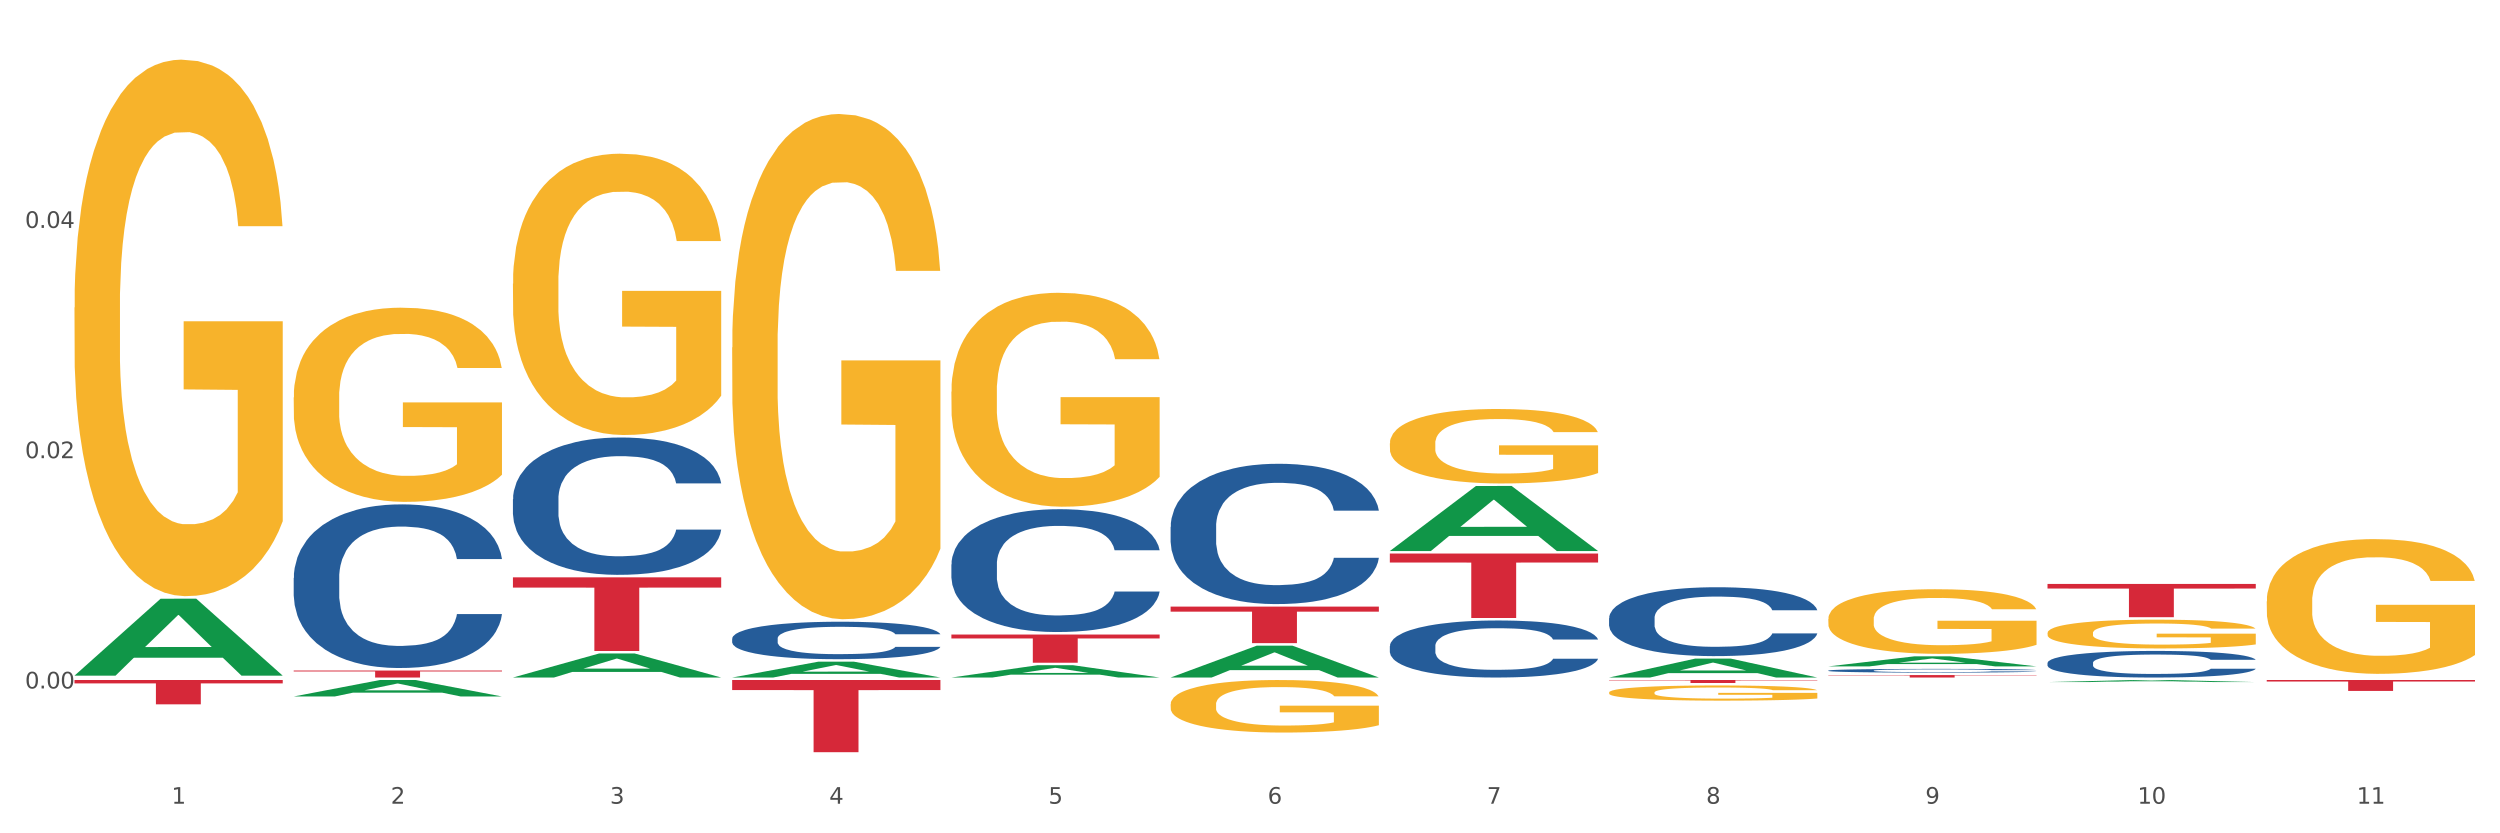 <?xml version="1.0" encoding="utf-8" standalone="no"?>
<!DOCTYPE svg PUBLIC "-//W3C//DTD SVG 1.1//EN"
  "http://www.w3.org/Graphics/SVG/1.1/DTD/svg11.dtd">
<svg xmlns:xlink="http://www.w3.org/1999/xlink" width="1080pt" height="360pt" viewBox="0 0 1080 360" xmlns="http://www.w3.org/2000/svg" version="1.1">
 <rect x="0" y="0" width="1080" height="360" fill="#333333" stroke="none"/>
 <defs>
  <style type="text/css">*{stroke-linejoin: round; stroke-linecap: butt}</style>
 </defs>
 <g id="figure_1">
  <g id="patch_1">
   <path d="M 0 360 
L 1080 360 
L 1080 0 
L 0 0 
z
" style="fill: #ffffff; stroke: #ffffff; stroke-linejoin: miter"/>
  </g>
  <g id="axes_1">
   <g id="matplotlib.axis_1">
    <g id="xtick_1">
     <g id="text_1">
      <!-- 1 -->
      <g style="fill: #4d4d4d" transform="translate(74.106 347.204) scale(0.096 -0.096)">
       <defs>
        <path id="DejaVuSans-31" d="M 794 531 
L 1825 531 
L 1825 4091 
L 703 3866 
L 703 4441 
L 1819 4666 
L 2450 4666 
L 2450 531 
L 3481 531 
L 3481 0 
L 794 0 
L 794 531 
z
" transform="scale(0.016)"/>
       </defs>
       <use xlink:href="#DejaVuSans-31"/>
      </g>
     </g>
    </g>
    <g id="xtick_2">
     <g id="text_2">
      <!-- 2 -->
      <g style="fill: #4d4d4d" transform="translate(168.812 347.204) scale(0.096 -0.096)">
       <defs>
        <path id="DejaVuSans-32" d="M 1228 531 
L 3431 531 
L 3431 0 
L 469 0 
L 469 531 
Q 828 903 1448 1529 
Q 2069 2156 2228 2338 
Q 2531 2678 2651 2914 
Q 2772 3150 2772 3378 
Q 2772 3750 2511 3984 
Q 2250 4219 1831 4219 
Q 1534 4219 1204 4116 
Q 875 4013 500 3803 
L 500 4441 
Q 881 4594 1212 4672 
Q 1544 4750 1819 4750 
Q 2544 4750 2975 4387 
Q 3406 4025 3406 3419 
Q 3406 3131 3298 2873 
Q 3191 2616 2906 2266 
Q 2828 2175 2409 1742 
Q 1991 1309 1228 531 
z
" transform="scale(0.016)"/>
       </defs>
       <use xlink:href="#DejaVuSans-32"/>
      </g>
     </g>
    </g>
    <g id="xtick_3">
     <g id="text_3">
      <!-- 3 -->
      <g style="fill: #4d4d4d" transform="translate(263.517 347.204) scale(0.096 -0.096)">
       <defs>
        <path id="DejaVuSans-33" d="M 2597 2516 
Q 3050 2419 3304 2112 
Q 3559 1806 3559 1356 
Q 3559 666 3084 287 
Q 2609 -91 1734 -91 
Q 1441 -91 1130 -33 
Q 819 25 488 141 
L 488 750 
Q 750 597 1062 519 
Q 1375 441 1716 441 
Q 2309 441 2620 675 
Q 2931 909 2931 1356 
Q 2931 1769 2642 2001 
Q 2353 2234 1838 2234 
L 1294 2234 
L 1294 2753 
L 1863 2753 
Q 2328 2753 2575 2939 
Q 2822 3125 2822 3475 
Q 2822 3834 2567 4026 
Q 2313 4219 1838 4219 
Q 1578 4219 1281 4162 
Q 984 4106 628 3988 
L 628 4550 
Q 988 4650 1302 4700 
Q 1616 4750 1894 4750 
Q 2613 4750 3031 4423 
Q 3450 4097 3450 3541 
Q 3450 3153 3228 2886 
Q 3006 2619 2597 2516 
z
" transform="scale(0.016)"/>
       </defs>
       <use xlink:href="#DejaVuSans-33"/>
      </g>
     </g>
    </g>
    <g id="xtick_4">
     <g id="text_4">
      <!-- 4 -->
      <g style="fill: #4d4d4d" transform="translate(358.223 347.204) scale(0.096 -0.096)">
       <defs>
        <path id="DejaVuSans-34" d="M 2419 4116 
L 825 1625 
L 2419 1625 
L 2419 4116 
z
M 2253 4666 
L 3047 4666 
L 3047 1625 
L 3713 1625 
L 3713 1100 
L 3047 1100 
L 3047 0 
L 2419 0 
L 2419 1100 
L 313 1100 
L 313 1709 
L 2253 4666 
z
" transform="scale(0.016)"/>
       </defs>
       <use xlink:href="#DejaVuSans-34"/>
      </g>
     </g>
    </g>
    <g id="xtick_5">
     <g id="text_5">
      <!-- 5 -->
      <g style="fill: #4d4d4d" transform="translate(452.928 347.204) scale(0.096 -0.096)">
       <defs>
        <path id="DejaVuSans-35" d="M 691 4666 
L 3169 4666 
L 3169 4134 
L 1269 4134 
L 1269 2991 
Q 1406 3038 1543 3061 
Q 1681 3084 1819 3084 
Q 2600 3084 3056 2656 
Q 3513 2228 3513 1497 
Q 3513 744 3044 326 
Q 2575 -91 1722 -91 
Q 1428 -91 1123 -41 
Q 819 9 494 109 
L 494 744 
Q 775 591 1075 516 
Q 1375 441 1709 441 
Q 2250 441 2565 725 
Q 2881 1009 2881 1497 
Q 2881 1984 2565 2268 
Q 2250 2553 1709 2553 
Q 1456 2553 1204 2497 
Q 953 2441 691 2322 
L 691 4666 
z
" transform="scale(0.016)"/>
       </defs>
       <use xlink:href="#DejaVuSans-35"/>
      </g>
     </g>
    </g>
    <g id="xtick_6">
     <g id="text_6">
      <!-- 6 -->
      <g style="fill: #4d4d4d" transform="translate(547.634 347.204) scale(0.096 -0.096)">
       <defs>
        <path id="DejaVuSans-36" d="M 2113 2584 
Q 1688 2584 1439 2293 
Q 1191 2003 1191 1497 
Q 1191 994 1439 701 
Q 1688 409 2113 409 
Q 2538 409 2786 701 
Q 3034 994 3034 1497 
Q 3034 2003 2786 2293 
Q 2538 2584 2113 2584 
z
M 3366 4563 
L 3366 3988 
Q 3128 4100 2886 4159 
Q 2644 4219 2406 4219 
Q 1781 4219 1451 3797 
Q 1122 3375 1075 2522 
Q 1259 2794 1537 2939 
Q 1816 3084 2150 3084 
Q 2853 3084 3261 2657 
Q 3669 2231 3669 1497 
Q 3669 778 3244 343 
Q 2819 -91 2113 -91 
Q 1303 -91 875 529 
Q 447 1150 447 2328 
Q 447 3434 972 4092 
Q 1497 4750 2381 4750 
Q 2619 4750 2861 4703 
Q 3103 4656 3366 4563 
z
" transform="scale(0.016)"/>
       </defs>
       <use xlink:href="#DejaVuSans-36"/>
      </g>
     </g>
    </g>
    <g id="xtick_7">
     <g id="text_7">
      <!-- 7 -->
      <g style="fill: #4d4d4d" transform="translate(642.339 347.204) scale(0.096 -0.096)">
       <defs>
        <path id="DejaVuSans-37" d="M 525 4666 
L 3525 4666 
L 3525 4397 
L 1831 0 
L 1172 0 
L 2766 4134 
L 525 4134 
L 525 4666 
z
" transform="scale(0.016)"/>
       </defs>
       <use xlink:href="#DejaVuSans-37"/>
      </g>
     </g>
    </g>
    <g id="xtick_8">
     <g id="text_8">
      <!-- 8 -->
      <g style="fill: #4d4d4d" transform="translate(737.044 347.204) scale(0.096 -0.096)">
       <defs>
        <path id="DejaVuSans-38" d="M 2034 2216 
Q 1584 2216 1326 1975 
Q 1069 1734 1069 1313 
Q 1069 891 1326 650 
Q 1584 409 2034 409 
Q 2484 409 2743 651 
Q 3003 894 3003 1313 
Q 3003 1734 2745 1975 
Q 2488 2216 2034 2216 
z
M 1403 2484 
Q 997 2584 770 2862 
Q 544 3141 544 3541 
Q 544 4100 942 4425 
Q 1341 4750 2034 4750 
Q 2731 4750 3128 4425 
Q 3525 4100 3525 3541 
Q 3525 3141 3298 2862 
Q 3072 2584 2669 2484 
Q 3125 2378 3379 2068 
Q 3634 1759 3634 1313 
Q 3634 634 3220 271 
Q 2806 -91 2034 -91 
Q 1263 -91 848 271 
Q 434 634 434 1313 
Q 434 1759 690 2068 
Q 947 2378 1403 2484 
z
M 1172 3481 
Q 1172 3119 1398 2916 
Q 1625 2713 2034 2713 
Q 2441 2713 2670 2916 
Q 2900 3119 2900 3481 
Q 2900 3844 2670 4047 
Q 2441 4250 2034 4250 
Q 1625 4250 1398 4047 
Q 1172 3844 1172 3481 
z
" transform="scale(0.016)"/>
       </defs>
       <use xlink:href="#DejaVuSans-38"/>
      </g>
     </g>
    </g>
    <g id="xtick_9">
     <g id="text_9">
      <!-- 9 -->
      <g style="fill: #4d4d4d" transform="translate(831.75 347.204) scale(0.096 -0.096)">
       <defs>
        <path id="DejaVuSans-39" d="M 703 97 
L 703 672 
Q 941 559 1184 500 
Q 1428 441 1663 441 
Q 2288 441 2617 861 
Q 2947 1281 2994 2138 
Q 2813 1869 2534 1725 
Q 2256 1581 1919 1581 
Q 1219 1581 811 2004 
Q 403 2428 403 3163 
Q 403 3881 828 4315 
Q 1253 4750 1959 4750 
Q 2769 4750 3195 4129 
Q 3622 3509 3622 2328 
Q 3622 1225 3098 567 
Q 2575 -91 1691 -91 
Q 1453 -91 1209 -44 
Q 966 3 703 97 
z
M 1959 2075 
Q 2384 2075 2632 2365 
Q 2881 2656 2881 3163 
Q 2881 3666 2632 3958 
Q 2384 4250 1959 4250 
Q 1534 4250 1286 3958 
Q 1038 3666 1038 3163 
Q 1038 2656 1286 2365 
Q 1534 2075 1959 2075 
z
" transform="scale(0.016)"/>
       </defs>
       <use xlink:href="#DejaVuSans-39"/>
      </g>
     </g>
    </g>
    <g id="xtick_10">
     <g id="text_10">
      <!-- 10 -->
      <g style="fill: #4d4d4d" transform="translate(923.401 347.204) scale(0.096 -0.096)">
       <defs>
        <path id="DejaVuSans-30" d="M 2034 4250 
Q 1547 4250 1301 3770 
Q 1056 3291 1056 2328 
Q 1056 1369 1301 889 
Q 1547 409 2034 409 
Q 2525 409 2770 889 
Q 3016 1369 3016 2328 
Q 3016 3291 2770 3770 
Q 2525 4250 2034 4250 
z
M 2034 4750 
Q 2819 4750 3233 4129 
Q 3647 3509 3647 2328 
Q 3647 1150 3233 529 
Q 2819 -91 2034 -91 
Q 1250 -91 836 529 
Q 422 1150 422 2328 
Q 422 3509 836 4129 
Q 1250 4750 2034 4750 
z
" transform="scale(0.016)"/>
       </defs>
       <use xlink:href="#DejaVuSans-31"/>
       <use xlink:href="#DejaVuSans-30" transform="translate(63.623 0)"/>
      </g>
     </g>
    </g>
    <g id="xtick_11">
     <g id="text_11">
      <!-- 11 -->
      <g style="fill: #4d4d4d" transform="translate(1018.107 347.204) scale(0.096 -0.096)">
       <use xlink:href="#DejaVuSans-31"/>
       <use xlink:href="#DejaVuSans-31" transform="translate(63.623 0)"/>
      </g>
     </g>
    </g>
    <g id="xtick_12"/>
    <g id="xtick_13"/>
    <g id="xtick_14"/>
    <g id="xtick_15"/>
    <g id="xtick_16"/>
    <g id="xtick_17"/>
    <g id="xtick_18"/>
    <g id="xtick_19"/>
    <g id="xtick_20"/>
    <g id="xtick_21"/>
   </g>
   <g id="matplotlib.axis_2">
    <g id="ytick_1">
     <g id="text_12">
      <!-- 0.00 -->
      <g style="fill: #4d4d4d" transform="translate(10.8 297.415) scale(0.096 -0.096)">
       <defs>
        <path id="DejaVuSans-2e" d="M 684 794 
L 1344 794 
L 1344 0 
L 684 0 
L 684 794 
z
" transform="scale(0.016)"/>
       </defs>
       <use xlink:href="#DejaVuSans-30"/>
       <use xlink:href="#DejaVuSans-2e" transform="translate(63.623 0)"/>
       <use xlink:href="#DejaVuSans-30" transform="translate(95.41 0)"/>
       <use xlink:href="#DejaVuSans-30" transform="translate(159.033 0)"/>
      </g>
     </g>
    </g>
    <g id="ytick_2">
     <g id="text_13">
      <!-- 0.02 -->
      <g style="fill: #4d4d4d" transform="translate(10.8 197.936) scale(0.096 -0.096)">
       <use xlink:href="#DejaVuSans-30"/>
       <use xlink:href="#DejaVuSans-2e" transform="translate(63.623 0)"/>
       <use xlink:href="#DejaVuSans-30" transform="translate(95.41 0)"/>
       <use xlink:href="#DejaVuSans-32" transform="translate(159.033 0)"/>
      </g>
     </g>
    </g>
    <g id="ytick_3">
     <g id="text_14">
      <!-- 0.04 -->
      <g style="fill: #4d4d4d" transform="translate(10.8 98.457) scale(0.096 -0.096)">
       <use xlink:href="#DejaVuSans-30"/>
       <use xlink:href="#DejaVuSans-2e" transform="translate(63.623 0)"/>
       <use xlink:href="#DejaVuSans-30" transform="translate(95.41 0)"/>
       <use xlink:href="#DejaVuSans-34" transform="translate(159.033 0)"/>
      </g>
     </g>
    </g>
    <g id="ytick_4"/>
    <g id="ytick_5"/>
    <g id="ytick_6"/>
   </g>
   <g id="PolyCollection_1">
    <path d="M 32.175 291.838 
L 32.268 291.806 
L 69.369 258.65 
L 84.766 258.619 
L 122.145 291.9 
L 104.337 291.9 
L 96.267 284.15 
L 57.96 284.15 
L 57.682 284.275 
L 49.891 291.9 
L 32.175 291.9 
L 32.175 291.838 
L 62.783 279.525 
L 91.444 279.494 
L 77.253 265.713 
L 77.067 265.65 
L 76.882 265.744 
L 62.691 279.494 
L 62.783 279.525 
L 32.175 291.838 
z
" clip-path="url(#pdd0022013c)" style="fill: #109648"/>
    <path d="M 789.819 291.639 
L 879.789 291.639 
L 879.789 291.786 
L 844.398 291.787 
L 844.398 292.696 
L 824.997 292.696 
L 824.997 291.787 
L 789.819 291.786 
L 789.819 291.64 
L 789.819 291.639 
z
" clip-path="url(#pdd0022013c)" style="fill: #d62839"/>
    <path d="M 695.113 293.768 
L 785.084 293.768 
L 785.084 293.946 
L 749.692 293.947 
L 749.692 295.049 
L 730.291 295.049 
L 730.291 293.947 
L 695.113 293.946 
L 695.113 293.769 
L 695.113 293.768 
z
" clip-path="url(#pdd0022013c)" style="fill: #d62839"/>
    <path d="M 600.408 239.135 
L 690.378 239.135 
L 690.378 243.004 
L 654.987 243.03 
L 654.987 266.975 
L 635.586 266.975 
L 635.586 243.03 
L 600.408 243.004 
L 600.408 239.161 
L 600.408 239.135 
z
" clip-path="url(#pdd0022013c)" style="fill: #d62839"/>
    <path d="M 505.702 262.039 
L 595.673 262.039 
L 595.673 264.235 
L 560.281 264.25 
L 560.281 277.845 
L 540.88 277.845 
L 540.88 264.25 
L 505.702 264.235 
L 505.702 262.054 
L 505.702 262.039 
z
" clip-path="url(#pdd0022013c)" style="fill: #d62839"/>
    <path d="M 410.997 274.112 
L 500.967 274.112 
L 500.967 275.806 
L 465.576 275.818 
L 465.576 286.301 
L 446.175 286.301 
L 446.175 275.818 
L 410.997 275.806 
L 410.997 274.124 
L 410.997 274.112 
z
" clip-path="url(#pdd0022013c)" style="fill: #d62839"/>
    <path d="M 316.291 293.768 
L 406.262 293.768 
L 406.262 298.101 
L 370.871 298.13 
L 370.871 324.95 
L 351.469 324.95 
L 351.469 298.13 
L 316.291 298.101 
L 316.291 293.797 
L 316.291 293.768 
z
" clip-path="url(#pdd0022013c)" style="fill: #d62839"/>
    <path d="M 221.586 249.409 
L 311.556 249.409 
L 311.556 253.83 
L 276.165 253.86 
L 276.165 281.227 
L 256.764 281.227 
L 256.764 253.86 
L 221.586 253.83 
L 221.586 249.438 
L 221.586 249.409 
z
" clip-path="url(#pdd0022013c)" style="fill: #d62839"/>
    <path d="M 126.88 289.66 
L 216.851 289.66 
L 216.851 290.082 
L 181.46 290.085 
L 181.46 292.696 
L 162.058 292.696 
L 162.058 290.085 
L 126.88 290.082 
L 126.88 289.663 
L 126.88 289.66 
z
" clip-path="url(#pdd0022013c)" style="fill: #d62839"/>
    <path d="M 32.175 293.768 
L 122.145 293.768 
L 122.145 295.225 
L 86.754 295.235 
L 86.754 304.258 
L 67.353 304.258 
L 67.353 295.235 
L 32.175 295.225 
L 32.175 293.778 
L 32.175 293.768 
z
" clip-path="url(#pdd0022013c)" style="fill: #d62839"/>
    <path d="M 221.586 215.661 
L 221.692 215.607 
L 221.692 214.089 
L 222.011 212.03 
L 223.181 208.237 
L 224.67 205.365 
L 227.222 202.005 
L 228.605 200.596 
L 230.413 199.025 
L 234.135 196.478 
L 238.389 194.311 
L 241.367 193.118 
L 243.6 192.36 
L 248.598 191.005 
L 251.47 190.409 
L 254.447 189.921 
L 257 189.596 
L 261.254 189.217 
L 264.657 189.054 
L 268.592 189 
L 271.888 189.054 
L 276.249 189.271 
L 282.63 189.921 
L 285.076 190.301 
L 288.372 190.951 
L 291.775 191.818 
L 294.541 192.685 
L 297.731 193.931 
L 301.028 195.557 
L 304.218 197.616 
L 306.451 199.513 
L 308.259 201.518 
L 309.855 203.956 
L 311.024 206.611 
L 311.556 208.833 
L 292.095 208.833 
L 291.563 206.828 
L 290.499 204.661 
L 289.436 203.198 
L 288.266 202.005 
L 286.458 200.651 
L 284.863 199.784 
L 282.204 198.754 
L 279.758 198.104 
L 277.738 197.724 
L 275.292 197.399 
L 270.081 197.074 
L 266.358 197.074 
L 264.019 197.183 
L 261.147 197.454 
L 258.701 197.833 
L 255.83 198.483 
L 253.597 199.188 
L 251.363 200.109 
L 250.087 200.759 
L 248.173 201.951 
L 246.897 202.927 
L 245.195 204.606 
L 244.238 205.799 
L 242.536 208.887 
L 241.792 211.163 
L 241.473 212.735 
L 241.26 214.469 
L 241.26 222.922 
L 241.898 226.715 
L 242.43 228.341 
L 243.281 230.183 
L 244.876 232.568 
L 247.216 234.898 
L 249.662 236.578 
L 251.682 237.607 
L 253.597 238.366 
L 255.511 238.962 
L 257.851 239.504 
L 259.765 239.829 
L 262.636 240.154 
L 266.039 240.317 
L 268.698 240.317 
L 274.122 240.046 
L 276.568 239.775 
L 278.907 239.395 
L 281.46 238.799 
L 283.48 238.149 
L 284.65 237.661 
L 286.564 236.632 
L 288.053 235.548 
L 289.329 234.302 
L 290.18 233.218 
L 291.137 231.592 
L 291.882 229.75 
L 292.095 228.774 
L 311.556 228.774 
L 311.131 230.725 
L 310.386 232.622 
L 308.897 235.169 
L 307.728 236.632 
L 305.92 238.42 
L 304.005 239.937 
L 301.347 241.617 
L 298.901 242.863 
L 296.348 243.947 
L 293.583 244.923 
L 288.585 246.277 
L 286.777 246.657 
L 282.949 247.307 
L 279.971 247.686 
L 275.611 248.066 
L 271.144 248.282 
L 266.465 248.336 
L 262.317 248.228 
L 257.744 247.903 
L 254.873 247.578 
L 251.682 247.09 
L 247.96 246.332 
L 244.451 245.41 
L 241.154 244.327 
L 238.07 243.08 
L 235.198 241.671 
L 231.476 239.341 
L 228.711 237.065 
L 226.691 234.952 
L 225.308 233.164 
L 223.926 230.888 
L 223.181 229.316 
L 222.011 225.523 
L 221.586 222.001 
L 221.586 215.661 
z
" clip-path="url(#pdd0022013c)" style="fill: #255c99"/>
    <path d="M 979.23 259.792 
L 979.336 259.739 
L 979.336 257.825 
L 979.548 256.177 
L 980.611 252.19 
L 982.204 248.893 
L 983.372 247.139 
L 984.541 245.704 
L 985.922 244.268 
L 987.621 242.78 
L 990.702 240.6 
L 992.614 239.483 
L 994.951 238.314 
L 999.2 236.613 
L 1002.28 235.656 
L 1005.467 234.858 
L 1010.672 233.901 
L 1014.071 233.476 
L 1017.682 233.157 
L 1022.037 232.944 
L 1025.33 232.891 
L 1032.553 233.051 
L 1038.714 233.529 
L 1041.688 233.901 
L 1045.512 234.539 
L 1047.531 234.964 
L 1050.824 235.815 
L 1054.223 236.932 
L 1056.56 237.888 
L 1060.065 239.696 
L 1062.72 241.504 
L 1065.164 243.736 
L 1066.438 245.278 
L 1067.394 246.714 
L 1068.244 248.362 
L 1069.094 250.967 
L 1049.974 250.967 
L 1049.23 249.106 
L 1048.062 247.352 
L 1046.362 245.65 
L 1044.875 244.587 
L 1042.326 243.258 
L 1039.989 242.407 
L 1037.546 241.769 
L 1034.572 241.238 
L 1032.235 240.972 
L 1028.942 240.759 
L 1022.462 240.812 
L 1018.107 241.238 
L 1015.133 241.769 
L 1013.221 242.248 
L 1011.521 242.78 
L 1009.609 243.524 
L 1007.379 244.64 
L 1005.785 245.65 
L 1004.192 246.926 
L 1002.917 248.202 
L 1001.749 249.691 
L 1000.793 251.286 
L 1000.049 252.934 
L 999.412 254.954 
L 998.881 258.303 
L 998.881 265.587 
L 999.093 267.235 
L 999.624 269.415 
L 1000.262 271.063 
L 1001.324 273.03 
L 1002.28 274.359 
L 1004.086 276.273 
L 1006.104 277.868 
L 1007.697 278.878 
L 1009.291 279.728 
L 1012.052 280.898 
L 1015.133 281.855 
L 1017.788 282.44 
L 1021.4 282.971 
L 1023.843 283.184 
L 1025.968 283.29 
L 1031.172 283.29 
L 1034.89 283.131 
L 1039.033 282.759 
L 1042.22 282.28 
L 1044.875 281.695 
L 1047.849 280.738 
L 1049.761 279.835 
L 1049.761 268.723 
L 1026.392 268.67 
L 1026.392 261.281 
L 1069.2 261.281 
L 1069.2 282.971 
L 1067.394 284.088 
L 1065.376 285.098 
L 1063.252 286.002 
L 1060.065 287.118 
L 1056.241 288.181 
L 1052.842 288.926 
L 1049.23 289.564 
L 1044.981 290.148 
L 1039.458 290.68 
L 1036.059 290.893 
L 1031.81 291.052 
L 1026.817 291.105 
L 1022.462 290.999 
L 1018.213 290.733 
L 1013.752 290.255 
L 1009.397 289.564 
L 1006.104 288.872 
L 1002.811 288.022 
L 999.306 286.905 
L 996.544 285.842 
L 994.42 284.885 
L 992.083 283.662 
L 989.533 282.068 
L 987.621 280.632 
L 985.922 279.144 
L 984.116 277.23 
L 982.841 275.582 
L 981.567 273.508 
L 980.823 271.966 
L 979.973 269.574 
L 979.336 266.225 
L 979.23 259.792 
z
" clip-path="url(#pdd0022013c)" style="fill: #f7b32b"/>
    <path d="M 884.524 273.439 
L 884.631 273.428 
L 884.631 273.019 
L 884.843 272.666 
L 885.905 271.814 
L 887.499 271.11 
L 888.667 270.735 
L 889.835 270.428 
L 891.216 270.121 
L 892.916 269.803 
L 895.996 269.337 
L 897.908 269.098 
L 900.245 268.848 
L 904.494 268.485 
L 907.575 268.28 
L 910.761 268.11 
L 915.966 267.905 
L 919.365 267.815 
L 922.977 267.746 
L 927.332 267.701 
L 930.625 267.69 
L 937.848 267.724 
L 944.009 267.826 
L 946.983 267.905 
L 950.807 268.042 
L 952.825 268.133 
L 956.118 268.314 
L 959.517 268.553 
L 961.854 268.758 
L 965.359 269.144 
L 968.015 269.53 
L 970.458 270.007 
L 971.733 270.337 
L 972.689 270.644 
L 973.539 270.996 
L 974.388 271.553 
L 955.268 271.553 
L 954.525 271.155 
L 953.356 270.78 
L 951.657 270.417 
L 950.17 270.189 
L 947.62 269.905 
L 945.283 269.723 
L 942.84 269.587 
L 939.866 269.473 
L 937.529 269.417 
L 934.236 269.371 
L 927.757 269.383 
L 923.402 269.473 
L 920.427 269.587 
L 918.515 269.689 
L 916.816 269.803 
L 914.904 269.962 
L 912.673 270.201 
L 911.08 270.417 
L 909.487 270.689 
L 908.212 270.962 
L 907.043 271.28 
L 906.087 271.621 
L 905.344 271.973 
L 904.707 272.405 
L 904.175 273.121 
L 904.175 274.677 
L 904.388 275.03 
L 904.919 275.496 
L 905.556 275.848 
L 906.619 276.268 
L 907.575 276.552 
L 909.38 276.961 
L 911.399 277.302 
L 912.992 277.518 
L 914.585 277.7 
L 917.347 277.95 
L 920.427 278.154 
L 923.083 278.279 
L 926.695 278.393 
L 929.138 278.438 
L 931.262 278.461 
L 936.467 278.461 
L 940.185 278.427 
L 944.327 278.347 
L 947.514 278.245 
L 950.17 278.12 
L 953.144 277.916 
L 955.056 277.723 
L 955.056 275.348 
L 931.687 275.336 
L 931.687 273.757 
L 974.495 273.757 
L 974.495 278.393 
L 972.689 278.632 
L 970.671 278.847 
L 968.546 279.041 
L 965.359 279.279 
L 961.535 279.506 
L 958.136 279.666 
L 954.525 279.802 
L 950.276 279.927 
L 944.752 280.04 
L 941.353 280.086 
L 937.104 280.12 
L 932.112 280.131 
L 927.757 280.109 
L 923.508 280.052 
L 919.047 279.95 
L 914.691 279.802 
L 911.399 279.654 
L 908.106 279.472 
L 904.6 279.234 
L 901.839 279.006 
L 899.714 278.802 
L 897.377 278.541 
L 894.828 278.2 
L 892.916 277.893 
L 891.216 277.575 
L 889.411 277.166 
L 888.136 276.814 
L 886.861 276.37 
L 886.118 276.041 
L 885.268 275.53 
L 884.631 274.814 
L 884.524 273.439 
z
" clip-path="url(#pdd0022013c)" style="fill: #f7b32b"/>
    <path d="M 789.819 267.446 
L 789.925 267.42 
L 789.925 266.502 
L 790.138 265.712 
L 791.2 263.8 
L 792.793 262.219 
L 793.962 261.378 
L 795.13 260.69 
L 796.511 260.001 
L 798.21 259.288 
L 801.291 258.242 
L 803.203 257.707 
L 805.54 257.146 
L 809.789 256.33 
L 812.869 255.871 
L 816.056 255.489 
L 821.261 255.03 
L 824.66 254.826 
L 828.271 254.673 
L 832.626 254.571 
L 835.919 254.546 
L 843.142 254.622 
L 849.303 254.852 
L 852.277 255.03 
L 856.101 255.336 
L 858.12 255.54 
L 861.413 255.948 
L 864.812 256.483 
L 867.149 256.942 
L 870.654 257.809 
L 873.309 258.676 
L 875.753 259.746 
L 877.027 260.486 
L 877.983 261.174 
L 878.833 261.964 
L 879.683 263.214 
L 860.563 263.214 
L 859.819 262.321 
L 858.651 261.48 
L 856.951 260.664 
L 855.464 260.154 
L 852.915 259.517 
L 850.578 259.109 
L 848.135 258.803 
L 845.161 258.548 
L 842.824 258.421 
L 839.531 258.319 
L 833.051 258.344 
L 828.696 258.548 
L 825.722 258.803 
L 823.81 259.033 
L 822.11 259.288 
L 820.198 259.644 
L 817.968 260.18 
L 816.374 260.664 
L 814.781 261.276 
L 813.506 261.888 
L 812.338 262.602 
L 811.382 263.367 
L 810.638 264.157 
L 810.001 265.126 
L 809.47 266.732 
L 809.47 270.225 
L 809.682 271.015 
L 810.213 272.06 
L 810.851 272.85 
L 811.913 273.794 
L 812.869 274.431 
L 814.675 275.349 
L 816.693 276.114 
L 818.286 276.598 
L 819.88 277.006 
L 822.641 277.567 
L 825.722 278.026 
L 828.377 278.306 
L 831.989 278.561 
L 834.432 278.663 
L 836.557 278.714 
L 841.761 278.714 
L 845.479 278.638 
L 849.622 278.459 
L 852.809 278.23 
L 855.464 277.949 
L 858.438 277.49 
L 860.35 277.057 
L 860.35 271.729 
L 836.981 271.703 
L 836.981 268.16 
L 879.789 268.16 
L 879.789 278.561 
L 877.983 279.097 
L 875.965 279.581 
L 873.841 280.014 
L 870.654 280.55 
L 866.83 281.06 
L 863.431 281.416 
L 859.819 281.722 
L 855.57 282.003 
L 850.047 282.258 
L 846.648 282.36 
L 842.399 282.436 
L 837.406 282.462 
L 833.051 282.411 
L 828.802 282.283 
L 824.341 282.054 
L 819.986 281.722 
L 816.693 281.391 
L 813.4 280.983 
L 809.895 280.448 
L 807.133 279.938 
L 805.009 279.479 
L 802.672 278.893 
L 800.122 278.128 
L 798.21 277.439 
L 796.511 276.726 
L 794.705 275.808 
L 793.43 275.017 
L 792.156 274.023 
L 791.412 273.284 
L 790.562 272.137 
L 789.925 270.53 
L 789.819 267.446 
z
" clip-path="url(#pdd0022013c)" style="fill: #f7b32b"/>
    <path d="M 884.524 252.262 
L 974.495 252.262 
L 974.495 254.257 
L 939.103 254.27 
L 939.103 266.617 
L 919.702 266.617 
L 919.702 254.27 
L 884.524 254.257 
L 884.524 252.275 
L 884.524 252.262 
z
" clip-path="url(#pdd0022013c)" style="fill: #d62839"/>
    <path d="M 695.113 299.152 
L 695.22 299.146 
L 695.22 298.931 
L 695.432 298.745 
L 696.494 298.296 
L 698.088 297.924 
L 699.256 297.727 
L 700.424 297.565 
L 701.805 297.403 
L 703.505 297.235 
L 706.585 296.99 
L 708.497 296.864 
L 710.834 296.732 
L 715.083 296.541 
L 718.164 296.433 
L 721.35 296.343 
L 726.555 296.235 
L 729.954 296.187 
L 733.566 296.151 
L 737.921 296.127 
L 741.214 296.121 
L 748.437 296.139 
L 754.598 296.193 
L 757.572 296.235 
L 761.396 296.307 
L 763.414 296.355 
L 766.707 296.451 
L 770.106 296.577 
L 772.443 296.684 
L 775.948 296.888 
L 778.604 297.092 
L 781.047 297.343 
L 782.322 297.517 
L 783.278 297.679 
L 784.128 297.864 
L 784.977 298.158 
L 765.857 298.158 
L 765.114 297.948 
L 763.945 297.751 
L 762.246 297.559 
L 760.759 297.439 
L 758.209 297.289 
L 755.872 297.194 
L 753.429 297.122 
L 750.455 297.062 
L 748.118 297.032 
L 744.825 297.008 
L 738.346 297.014 
L 733.991 297.062 
L 731.016 297.122 
L 729.104 297.176 
L 727.405 297.235 
L 725.493 297.319 
L 723.262 297.445 
L 721.669 297.559 
L 720.076 297.703 
L 718.801 297.846 
L 717.632 298.014 
L 716.676 298.194 
L 715.933 298.38 
L 715.296 298.607 
L 714.764 298.985 
L 714.764 299.805 
L 714.977 299.991 
L 715.508 300.236 
L 716.145 300.422 
L 717.208 300.644 
L 718.164 300.794 
L 719.969 301.009 
L 721.988 301.189 
L 723.581 301.303 
L 725.174 301.399 
L 727.936 301.53 
L 731.016 301.638 
L 733.672 301.704 
L 737.284 301.764 
L 739.727 301.788 
L 741.851 301.8 
L 747.056 301.8 
L 750.774 301.782 
L 754.916 301.74 
L 758.103 301.686 
L 760.759 301.62 
L 763.733 301.512 
L 765.645 301.41 
L 765.645 300.159 
L 742.276 300.153 
L 742.276 299.32 
L 785.084 299.32 
L 785.084 301.764 
L 783.278 301.89 
L 781.26 302.004 
L 779.135 302.105 
L 775.948 302.231 
L 772.124 302.351 
L 768.725 302.435 
L 765.114 302.507 
L 760.865 302.573 
L 755.341 302.632 
L 751.942 302.656 
L 747.693 302.674 
L 742.701 302.68 
L 738.346 302.668 
L 734.097 302.638 
L 729.636 302.585 
L 725.28 302.507 
L 721.988 302.429 
L 718.695 302.333 
L 715.189 302.207 
L 712.428 302.087 
L 710.303 301.98 
L 707.966 301.842 
L 705.417 301.662 
L 703.505 301.5 
L 701.805 301.333 
L 700 301.117 
L 698.725 300.931 
L 697.45 300.698 
L 696.707 300.524 
L 695.857 300.254 
L 695.22 299.877 
L 695.113 299.152 
z
" clip-path="url(#pdd0022013c)" style="fill: #f7b32b"/>
    <path d="M 505.702 304.255 
L 505.809 304.235 
L 505.809 303.488 
L 506.021 302.846 
L 507.083 301.291 
L 508.677 300.006 
L 509.845 299.322 
L 511.014 298.763 
L 512.394 298.203 
L 514.094 297.623 
L 517.174 296.773 
L 519.086 296.338 
L 521.423 295.882 
L 525.672 295.219 
L 528.753 294.845 
L 531.939 294.535 
L 537.144 294.162 
L 540.543 293.996 
L 544.155 293.871 
L 548.51 293.788 
L 551.803 293.768 
L 559.026 293.83 
L 565.187 294.016 
L 568.161 294.162 
L 571.985 294.41 
L 574.003 294.576 
L 577.296 294.908 
L 580.695 295.343 
L 583.032 295.716 
L 586.537 296.421 
L 589.193 297.125 
L 591.636 297.996 
L 592.911 298.597 
L 593.867 299.157 
L 594.717 299.799 
L 595.566 300.815 
L 576.446 300.815 
L 575.703 300.089 
L 574.534 299.405 
L 572.835 298.742 
L 571.348 298.328 
L 568.798 297.809 
L 566.461 297.478 
L 564.018 297.229 
L 561.044 297.022 
L 558.707 296.918 
L 555.414 296.835 
L 548.935 296.856 
L 544.58 297.022 
L 541.606 297.229 
L 539.694 297.416 
L 537.994 297.623 
L 536.082 297.913 
L 533.851 298.348 
L 532.258 298.742 
L 530.665 299.24 
L 529.39 299.737 
L 528.222 300.317 
L 527.266 300.939 
L 526.522 301.582 
L 525.885 302.369 
L 525.354 303.675 
L 525.354 306.515 
L 525.566 307.157 
L 526.097 308.007 
L 526.734 308.649 
L 527.797 309.416 
L 528.753 309.934 
L 530.558 310.681 
L 532.577 311.302 
L 534.17 311.696 
L 535.763 312.028 
L 538.525 312.484 
L 541.606 312.857 
L 544.261 313.085 
L 547.873 313.292 
L 550.316 313.375 
L 552.44 313.417 
L 557.645 313.417 
L 561.363 313.354 
L 565.505 313.209 
L 568.692 313.023 
L 571.348 312.795 
L 574.322 312.422 
L 576.234 312.069 
L 576.234 307.737 
L 552.865 307.717 
L 552.865 304.836 
L 595.673 304.836 
L 595.673 313.292 
L 593.867 313.727 
L 591.849 314.121 
L 589.724 314.474 
L 586.537 314.909 
L 582.713 315.323 
L 579.314 315.614 
L 575.703 315.862 
L 571.454 316.09 
L 565.93 316.298 
L 562.531 316.38 
L 558.282 316.443 
L 553.29 316.463 
L 548.935 316.422 
L 544.686 316.318 
L 540.225 316.132 
L 535.87 315.862 
L 532.577 315.593 
L 529.284 315.261 
L 525.778 314.826 
L 523.017 314.411 
L 520.892 314.038 
L 518.555 313.562 
L 516.006 312.94 
L 514.094 312.38 
L 512.394 311.8 
L 510.589 311.054 
L 509.314 310.411 
L 508.039 309.603 
L 507.296 309.002 
L 506.446 308.069 
L 505.809 306.763 
L 505.702 304.255 
z
" clip-path="url(#pdd0022013c)" style="fill: #f7b32b"/>
    <path d="M 410.997 169.188 
L 411.103 169.104 
L 411.103 166.065 
L 411.316 163.449 
L 412.378 157.119 
L 413.971 151.886 
L 415.14 149.101 
L 416.308 146.822 
L 417.689 144.543 
L 419.388 142.18 
L 422.469 138.719 
L 424.381 136.947 
L 426.718 135.09 
L 430.967 132.389 
L 434.047 130.87 
L 437.234 129.604 
L 442.439 128.085 
L 445.838 127.41 
L 449.449 126.903 
L 453.804 126.566 
L 457.097 126.481 
L 464.32 126.734 
L 470.481 127.494 
L 473.456 128.085 
L 477.28 129.098 
L 479.298 129.773 
L 482.591 131.123 
L 485.99 132.896 
L 488.327 134.415 
L 491.832 137.285 
L 494.488 140.154 
L 496.931 143.699 
L 498.205 146.147 
L 499.161 148.426 
L 500.011 151.042 
L 500.861 155.178 
L 481.741 155.178 
L 480.997 152.224 
L 479.829 149.438 
L 478.129 146.738 
L 476.642 145.05 
L 474.093 142.939 
L 471.756 141.589 
L 469.313 140.576 
L 466.339 139.732 
L 464.002 139.31 
L 460.709 138.973 
L 454.229 139.057 
L 449.874 139.732 
L 446.9 140.576 
L 444.988 141.336 
L 443.288 142.18 
L 441.376 143.361 
L 439.146 145.134 
L 437.552 146.738 
L 435.959 148.763 
L 434.684 150.789 
L 433.516 153.152 
L 432.56 155.684 
L 431.816 158.301 
L 431.179 161.508 
L 430.648 166.825 
L 430.648 178.388 
L 430.86 181.004 
L 431.392 184.465 
L 432.029 187.081 
L 433.091 190.204 
L 434.047 192.314 
L 435.853 195.353 
L 437.871 197.885 
L 439.464 199.488 
L 441.058 200.839 
L 443.82 202.696 
L 446.9 204.215 
L 449.556 205.143 
L 453.167 205.987 
L 455.61 206.325 
L 457.735 206.494 
L 462.94 206.494 
L 466.657 206.24 
L 470.8 205.65 
L 473.987 204.89 
L 476.642 203.962 
L 479.616 202.442 
L 481.528 201.008 
L 481.528 183.368 
L 458.16 183.283 
L 458.16 171.552 
L 500.967 171.552 
L 500.967 205.987 
L 499.161 207.76 
L 497.143 209.363 
L 495.019 210.798 
L 491.832 212.571 
L 488.008 214.259 
L 484.609 215.44 
L 480.997 216.453 
L 476.748 217.381 
L 471.225 218.225 
L 467.826 218.563 
L 463.577 218.816 
L 458.584 218.901 
L 454.229 218.732 
L 449.98 218.31 
L 445.519 217.55 
L 441.164 216.453 
L 437.871 215.356 
L 434.578 214.005 
L 431.073 212.233 
L 428.311 210.545 
L 426.187 209.026 
L 423.85 207.084 
L 421.3 204.552 
L 419.388 202.274 
L 417.689 199.91 
L 415.883 196.872 
L 414.608 194.255 
L 413.334 190.964 
L 412.59 188.516 
L 411.74 184.718 
L 411.103 179.401 
L 410.997 169.188 
z
" clip-path="url(#pdd0022013c)" style="fill: #f7b32b"/>
    <path d="M 316.291 150.1 
L 316.398 149.901 
L 316.398 142.725 
L 316.61 136.545 
L 317.672 121.594 
L 319.266 109.235 
L 320.434 102.657 
L 321.603 97.274 
L 322.983 91.892 
L 324.683 86.31 
L 327.763 78.137 
L 329.675 73.951 
L 332.012 69.566 
L 336.261 63.187 
L 339.342 59.599 
L 342.528 56.608 
L 347.733 53.02 
L 351.132 51.425 
L 354.744 50.229 
L 359.099 49.432 
L 362.392 49.233 
L 369.615 49.831 
L 375.776 51.625 
L 378.75 53.02 
L 382.574 55.412 
L 384.592 57.007 
L 387.885 60.197 
L 391.284 64.383 
L 393.621 67.971 
L 397.127 74.749 
L 399.782 81.526 
L 402.225 89.899 
L 403.5 95.68 
L 404.456 101.062 
L 405.306 107.242 
L 406.155 117.009 
L 387.035 117.009 
L 386.292 110.032 
L 385.123 103.454 
L 383.424 97.075 
L 381.937 93.088 
L 379.387 88.105 
L 377.051 84.915 
L 374.607 82.523 
L 371.633 80.53 
L 369.296 79.533 
L 366.003 78.735 
L 359.524 78.935 
L 355.169 80.53 
L 352.195 82.523 
L 350.283 84.317 
L 348.583 86.31 
L 346.671 89.101 
L 344.44 93.288 
L 342.847 97.075 
L 341.254 101.859 
L 339.979 106.643 
L 338.811 112.225 
L 337.855 118.205 
L 337.111 124.385 
L 336.474 131.96 
L 335.943 144.519 
L 335.943 171.829 
L 336.155 178.008 
L 336.686 186.181 
L 337.323 192.361 
L 338.386 199.737 
L 339.342 204.72 
L 341.147 211.897 
L 343.166 217.877 
L 344.759 221.664 
L 346.352 224.854 
L 349.114 229.239 
L 352.195 232.828 
L 354.85 235.02 
L 358.462 237.014 
L 360.905 237.811 
L 363.029 238.21 
L 368.234 238.21 
L 371.952 237.612 
L 376.095 236.217 
L 379.281 234.422 
L 381.937 232.23 
L 384.911 228.641 
L 386.823 225.253 
L 386.823 183.59 
L 363.454 183.391 
L 363.454 155.682 
L 406.262 155.682 
L 406.262 237.014 
L 404.456 241.2 
L 402.438 244.988 
L 400.313 248.376 
L 397.127 252.563 
L 393.303 256.55 
L 389.903 259.34 
L 386.292 261.732 
L 382.043 263.925 
L 376.519 265.919 
L 373.12 266.716 
L 368.871 267.314 
L 363.879 267.513 
L 359.524 267.115 
L 355.275 266.118 
L 350.814 264.324 
L 346.459 261.732 
L 343.166 259.141 
L 339.873 255.951 
L 336.367 251.765 
L 333.606 247.778 
L 331.481 244.19 
L 329.144 239.605 
L 326.595 233.625 
L 324.683 228.243 
L 322.983 222.661 
L 321.178 215.485 
L 319.903 209.305 
L 318.628 201.531 
L 317.885 195.75 
L 317.035 186.779 
L 316.398 174.221 
L 316.291 150.1 
z
" clip-path="url(#pdd0022013c)" style="fill: #f7b32b"/>
    <path d="M 221.586 122.552 
L 221.692 122.441 
L 221.692 118.445 
L 221.905 115.005 
L 222.967 106.68 
L 224.56 99.798 
L 225.729 96.135 
L 226.897 93.139 
L 228.278 90.142 
L 229.978 87.034 
L 233.058 82.483 
L 234.97 80.152 
L 237.307 77.71 
L 241.556 74.158 
L 244.636 72.161 
L 247.823 70.496 
L 253.028 68.498 
L 256.427 67.61 
L 260.038 66.944 
L 264.394 66.5 
L 267.686 66.389 
L 274.91 66.722 
L 281.07 67.721 
L 284.045 68.498 
L 287.869 69.83 
L 289.887 70.718 
L 293.18 72.493 
L 296.579 74.824 
L 298.916 76.822 
L 302.421 80.596 
L 305.077 84.37 
L 307.52 89.032 
L 308.794 92.251 
L 309.75 95.247 
L 310.6 98.688 
L 311.45 104.127 
L 292.33 104.127 
L 291.586 100.242 
L 290.418 96.579 
L 288.718 93.028 
L 287.231 90.808 
L 284.682 88.033 
L 282.345 86.257 
L 279.902 84.925 
L 276.928 83.815 
L 274.591 83.26 
L 271.298 82.816 
L 264.818 82.927 
L 260.463 83.815 
L 257.489 84.925 
L 255.577 85.924 
L 253.878 87.034 
L 251.966 88.588 
L 249.735 90.919 
L 248.142 93.028 
L 246.548 95.691 
L 245.274 98.355 
L 244.105 101.463 
L 243.149 104.793 
L 242.406 108.234 
L 241.768 112.452 
L 241.237 119.444 
L 241.237 134.651 
L 241.45 138.091 
L 241.981 142.642 
L 242.618 146.083 
L 243.68 150.19 
L 244.636 152.965 
L 246.442 156.961 
L 248.46 160.29 
L 250.054 162.399 
L 251.647 164.175 
L 254.409 166.617 
L 257.489 168.615 
L 260.145 169.836 
L 263.756 170.946 
L 266.199 171.39 
L 268.324 171.612 
L 273.529 171.612 
L 277.246 171.279 
L 281.389 170.502 
L 284.576 169.503 
L 287.231 168.282 
L 290.206 166.284 
L 292.118 164.397 
L 292.118 141.199 
L 268.749 141.088 
L 268.749 125.66 
L 311.556 125.66 
L 311.556 170.946 
L 309.75 173.277 
L 307.732 175.386 
L 305.608 177.273 
L 302.421 179.603 
L 298.597 181.823 
L 295.198 183.377 
L 291.586 184.709 
L 287.338 185.93 
L 281.814 187.04 
L 278.415 187.484 
L 274.166 187.817 
L 269.174 187.928 
L 264.818 187.706 
L 260.57 187.151 
L 256.108 186.152 
L 251.753 184.709 
L 248.46 183.266 
L 245.167 181.49 
L 241.662 179.16 
L 238.9 176.94 
L 236.776 174.942 
L 234.439 172.389 
L 231.89 169.059 
L 229.978 166.062 
L 228.278 162.954 
L 226.472 158.958 
L 225.198 155.518 
L 223.923 151.189 
L 223.179 147.97 
L 222.33 142.975 
L 221.692 135.983 
L 221.586 122.552 
z
" clip-path="url(#pdd0022013c)" style="fill: #f7b32b"/>
    <path d="M 126.88 171.685 
L 126.987 171.608 
L 126.987 168.85 
L 127.199 166.475 
L 128.261 160.728 
L 129.855 155.978 
L 131.023 153.45 
L 132.192 151.381 
L 133.572 149.312 
L 135.272 147.167 
L 138.352 144.026 
L 140.264 142.417 
L 142.601 140.731 
L 146.85 138.279 
L 149.931 136.9 
L 153.117 135.751 
L 158.322 134.372 
L 161.721 133.759 
L 165.333 133.299 
L 169.688 132.993 
L 172.981 132.916 
L 180.204 133.146 
L 186.365 133.836 
L 189.339 134.372 
L 193.163 135.291 
L 195.181 135.904 
L 198.474 137.13 
L 201.873 138.739 
L 204.21 140.118 
L 207.716 142.723 
L 210.371 145.328 
L 212.814 148.546 
L 214.089 150.768 
L 215.045 152.837 
L 215.895 155.212 
L 216.744 158.966 
L 197.624 158.966 
L 196.881 156.285 
L 195.712 153.756 
L 194.013 151.304 
L 192.526 149.772 
L 189.976 147.857 
L 187.64 146.631 
L 185.196 145.711 
L 182.222 144.945 
L 179.885 144.562 
L 176.592 144.256 
L 170.113 144.332 
L 165.758 144.945 
L 162.784 145.711 
L 160.872 146.401 
L 159.172 147.167 
L 157.26 148.24 
L 155.029 149.849 
L 153.436 151.304 
L 151.843 153.143 
L 150.568 154.982 
L 149.4 157.127 
L 148.444 159.426 
L 147.7 161.801 
L 147.063 164.713 
L 146.532 169.54 
L 146.532 180.036 
L 146.744 182.411 
L 147.275 185.553 
L 147.912 187.928 
L 148.975 190.763 
L 149.931 192.678 
L 151.736 195.436 
L 153.755 197.735 
L 155.348 199.191 
L 156.941 200.417 
L 159.703 202.102 
L 162.784 203.481 
L 165.439 204.324 
L 169.051 205.09 
L 171.494 205.397 
L 173.618 205.55 
L 178.823 205.55 
L 182.541 205.32 
L 186.684 204.784 
L 189.87 204.094 
L 192.526 203.251 
L 195.5 201.872 
L 197.412 200.57 
L 197.412 184.557 
L 174.043 184.48 
L 174.043 173.83 
L 216.851 173.83 
L 216.851 205.09 
L 215.045 206.699 
L 213.027 208.155 
L 210.902 209.457 
L 207.716 211.066 
L 203.892 212.599 
L 200.492 213.671 
L 196.881 214.591 
L 192.632 215.434 
L 187.108 216.2 
L 183.709 216.506 
L 179.46 216.736 
L 174.468 216.813 
L 170.113 216.66 
L 165.864 216.276 
L 161.403 215.587 
L 157.048 214.591 
L 153.755 213.595 
L 150.462 212.369 
L 146.956 210.76 
L 144.195 209.228 
L 142.07 207.848 
L 139.733 206.086 
L 137.184 203.788 
L 135.272 201.719 
L 133.572 199.574 
L 131.767 196.816 
L 130.492 194.44 
L 129.217 191.452 
L 128.474 189.23 
L 127.624 185.783 
L 126.987 180.956 
L 126.88 171.685 
z
" clip-path="url(#pdd0022013c)" style="fill: #f7b32b"/>
    <path d="M 32.175 132.869 
L 32.281 132.657 
L 32.281 125.037 
L 32.494 118.475 
L 33.556 102.599 
L 35.149 89.475 
L 36.318 82.489 
L 37.486 76.774 
L 38.867 71.059 
L 40.567 65.132 
L 43.647 56.453 
L 45.559 52.008 
L 47.896 47.351 
L 52.145 40.577 
L 55.225 36.767 
L 58.412 33.592 
L 63.617 29.781 
L 67.016 28.088 
L 70.627 26.818 
L 74.983 25.971 
L 78.275 25.759 
L 85.499 26.395 
L 91.659 28.3 
L 94.634 29.781 
L 98.458 32.322 
L 100.476 34.015 
L 103.769 37.402 
L 107.168 41.847 
L 109.505 45.657 
L 113.01 52.854 
L 115.666 60.051 
L 118.109 68.942 
L 119.383 75.08 
L 120.339 80.796 
L 121.189 87.358 
L 122.039 97.73 
L 102.919 97.73 
L 102.175 90.321 
L 101.007 83.336 
L 99.307 76.562 
L 97.82 72.329 
L 95.271 67.037 
L 92.934 63.65 
L 90.491 61.11 
L 87.517 58.993 
L 85.18 57.935 
L 81.887 57.088 
L 75.407 57.3 
L 71.052 58.993 
L 68.078 61.11 
L 66.166 63.015 
L 64.467 65.132 
L 62.555 68.095 
L 60.324 72.54 
L 58.731 76.562 
L 57.137 81.643 
L 55.863 86.723 
L 54.694 92.65 
L 53.738 99 
L 52.995 105.562 
L 52.357 113.606 
L 51.826 126.942 
L 51.826 155.942 
L 52.039 162.504 
L 52.57 171.182 
L 53.207 177.744 
L 54.269 185.576 
L 55.225 190.868 
L 57.031 198.489 
L 59.049 204.839 
L 60.643 208.861 
L 62.236 212.248 
L 64.998 216.905 
L 68.078 220.715 
L 70.734 223.043 
L 74.345 225.16 
L 76.788 226.007 
L 78.913 226.43 
L 84.118 226.43 
L 87.835 225.795 
L 91.978 224.314 
L 95.165 222.408 
L 97.82 220.08 
L 100.795 216.27 
L 102.707 212.671 
L 102.707 168.431 
L 79.338 168.219 
L 79.338 138.796 
L 122.145 138.796 
L 122.145 225.16 
L 120.339 229.606 
L 118.321 233.627 
L 116.197 237.226 
L 113.01 241.671 
L 109.186 245.905 
L 105.787 248.868 
L 102.175 251.408 
L 97.927 253.737 
L 92.403 255.854 
L 89.004 256.7 
L 84.755 257.335 
L 79.763 257.547 
L 75.407 257.124 
L 71.159 256.065 
L 66.697 254.16 
L 62.342 251.408 
L 59.049 248.657 
L 55.756 245.27 
L 52.251 240.824 
L 49.489 236.591 
L 47.365 232.781 
L 45.028 227.912 
L 42.479 221.562 
L 40.567 215.846 
L 38.867 209.919 
L 37.061 202.299 
L 35.787 195.737 
L 34.512 187.482 
L 33.768 181.343 
L 32.919 171.817 
L 32.281 158.482 
L 32.175 132.869 
z
" clip-path="url(#pdd0022013c)" style="fill: #f7b32b"/>
    <path d="M 884.524 286.367 
L 884.631 286.357 
L 884.631 286.063 
L 884.95 285.664 
L 886.12 284.929 
L 887.608 284.373 
L 890.161 283.722 
L 891.543 283.449 
L 893.351 283.145 
L 897.073 282.652 
L 901.327 282.232 
L 904.305 282.001 
L 906.538 281.854 
L 911.537 281.592 
L 914.408 281.476 
L 917.386 281.382 
L 919.938 281.319 
L 924.192 281.245 
L 927.595 281.214 
L 931.53 281.203 
L 934.827 281.214 
L 939.187 281.256 
L 945.568 281.382 
L 948.014 281.455 
L 951.311 281.581 
L 954.714 281.749 
L 957.479 281.917 
L 960.669 282.158 
L 963.966 282.473 
L 967.157 282.872 
L 969.39 283.239 
L 971.198 283.628 
L 972.793 284.1 
L 973.963 284.614 
L 974.495 285.045 
L 955.033 285.045 
L 954.501 284.656 
L 953.438 284.237 
L 952.374 283.953 
L 951.204 283.722 
L 949.396 283.46 
L 947.801 283.292 
L 945.143 283.093 
L 942.697 282.967 
L 940.676 282.893 
L 938.23 282.83 
L 933.019 282.767 
L 929.297 282.767 
L 926.957 282.788 
L 924.086 282.841 
L 921.64 282.914 
L 918.768 283.04 
L 916.535 283.177 
L 914.302 283.355 
L 913.026 283.481 
L 911.111 283.712 
L 909.835 283.901 
L 908.134 284.226 
L 907.176 284.457 
L 905.475 285.055 
L 904.73 285.496 
L 904.411 285.8 
L 904.199 286.136 
L 904.199 287.773 
L 904.837 288.508 
L 905.368 288.823 
L 906.219 289.18 
L 907.814 289.642 
L 910.154 290.093 
L 912.6 290.418 
L 914.621 290.618 
L 916.535 290.765 
L 918.449 290.88 
L 920.789 290.985 
L 922.703 291.048 
L 925.575 291.111 
L 928.978 291.142 
L 931.636 291.142 
L 937.06 291.09 
L 939.506 291.037 
L 941.846 290.964 
L 944.398 290.849 
L 946.419 290.723 
L 947.589 290.628 
L 949.503 290.429 
L 950.992 290.219 
L 952.268 289.977 
L 953.119 289.768 
L 954.076 289.453 
L 954.82 289.096 
L 955.033 288.907 
L 974.495 288.907 
L 974.069 289.285 
L 973.325 289.652 
L 971.836 290.145 
L 970.666 290.429 
L 968.858 290.775 
L 966.944 291.069 
L 964.285 291.394 
L 961.839 291.636 
L 959.287 291.846 
L 956.522 292.034 
L 951.523 292.297 
L 949.715 292.37 
L 945.887 292.496 
L 942.909 292.57 
L 938.549 292.643 
L 934.082 292.685 
L 929.403 292.696 
L 925.256 292.675 
L 920.683 292.612 
L 917.811 292.549 
L 914.621 292.454 
L 910.899 292.307 
L 907.389 292.129 
L 904.092 291.919 
L 901.008 291.678 
L 898.137 291.405 
L 894.415 290.953 
L 891.65 290.513 
L 889.629 290.103 
L 888.246 289.757 
L 886.864 289.316 
L 886.12 289.012 
L 884.95 288.277 
L 884.524 287.595 
L 884.524 286.367 
z
" clip-path="url(#pdd0022013c)" style="fill: #255c99"/>
    <path d="M 789.819 289.682 
L 789.925 289.68 
L 789.925 289.639 
L 790.244 289.583 
L 791.414 289.481 
L 792.903 289.403 
L 795.455 289.312 
L 796.838 289.274 
L 798.646 289.231 
L 802.368 289.162 
L 806.622 289.103 
L 809.6 289.071 
L 811.833 289.051 
L 816.831 289.014 
L 819.703 288.998 
L 822.68 288.984 
L 825.233 288.976 
L 829.487 288.965 
L 832.89 288.961 
L 836.825 288.959 
L 840.121 288.961 
L 844.482 288.967 
L 850.862 288.984 
L 853.308 288.995 
L 856.605 289.012 
L 860.008 289.036 
L 862.773 289.059 
L 865.964 289.093 
L 869.261 289.137 
L 872.451 289.193 
L 874.684 289.244 
L 876.492 289.299 
L 878.087 289.365 
L 879.257 289.437 
L 879.789 289.497 
L 860.327 289.497 
L 859.796 289.443 
L 858.732 289.384 
L 857.669 289.344 
L 856.499 289.312 
L 854.691 289.275 
L 853.096 289.252 
L 850.437 289.224 
L 847.991 289.206 
L 845.97 289.196 
L 843.524 289.187 
L 838.313 289.178 
L 834.591 289.178 
L 832.252 289.181 
L 829.38 289.189 
L 826.934 289.199 
L 824.063 289.216 
L 821.83 289.236 
L 819.596 289.26 
L 818.32 289.278 
L 816.406 289.31 
L 815.13 289.337 
L 813.428 289.382 
L 812.471 289.415 
L 810.769 289.498 
L 810.025 289.56 
L 809.706 289.603 
L 809.493 289.65 
L 809.493 289.879 
L 810.131 289.981 
L 810.663 290.025 
L 811.514 290.075 
L 813.109 290.14 
L 815.449 290.203 
L 817.895 290.249 
L 819.915 290.276 
L 821.83 290.297 
L 823.744 290.313 
L 826.083 290.328 
L 827.998 290.337 
L 830.869 290.345 
L 834.272 290.35 
L 836.931 290.35 
L 842.355 290.342 
L 844.801 290.335 
L 847.14 290.325 
L 849.693 290.309 
L 851.713 290.291 
L 852.883 290.278 
L 854.797 290.25 
L 856.286 290.221 
L 857.562 290.187 
L 858.413 290.158 
L 859.37 290.113 
L 860.115 290.064 
L 860.327 290.037 
L 879.789 290.037 
L 879.364 290.09 
L 878.619 290.141 
L 877.13 290.21 
L 875.961 290.25 
L 874.153 290.298 
L 872.238 290.34 
L 869.58 290.385 
L 867.134 290.419 
L 864.581 290.448 
L 861.816 290.475 
L 856.818 290.511 
L 855.01 290.522 
L 851.181 290.539 
L 848.204 290.55 
L 843.843 290.56 
L 839.377 290.566 
L 834.698 290.567 
L 830.55 290.564 
L 825.977 290.555 
L 823.106 290.547 
L 819.915 290.533 
L 816.193 290.513 
L 812.684 290.488 
L 809.387 290.458 
L 806.303 290.425 
L 803.431 290.387 
L 799.709 290.323 
L 796.944 290.262 
L 794.924 290.204 
L 793.541 290.156 
L 792.158 290.094 
L 791.414 290.052 
L 790.244 289.949 
L 789.819 289.854 
L 789.819 289.682 
z
" clip-path="url(#pdd0022013c)" style="fill: #255c99"/>
    <path d="M 695.113 267.055 
L 695.22 267.028 
L 695.22 266.267 
L 695.539 265.234 
L 696.709 263.332 
L 698.197 261.892 
L 700.75 260.207 
L 702.132 259.5 
L 703.94 258.712 
L 707.662 257.435 
L 711.916 256.348 
L 714.894 255.75 
L 717.127 255.37 
L 722.126 254.69 
L 724.997 254.391 
L 727.975 254.147 
L 730.527 253.984 
L 734.781 253.794 
L 738.184 253.712 
L 742.119 253.685 
L 745.416 253.712 
L 749.776 253.821 
L 756.157 254.147 
L 758.603 254.337 
L 761.9 254.663 
L 765.303 255.098 
L 768.068 255.533 
L 771.258 256.158 
L 774.555 256.973 
L 777.746 258.006 
L 779.979 258.957 
L 781.787 259.962 
L 783.382 261.185 
L 784.552 262.517 
L 785.084 263.631 
L 765.622 263.631 
L 765.09 262.625 
L 764.027 261.538 
L 762.963 260.805 
L 761.793 260.207 
L 759.985 259.528 
L 758.39 259.093 
L 755.732 258.576 
L 753.286 258.25 
L 751.265 258.06 
L 748.819 257.897 
L 743.608 257.734 
L 739.886 257.734 
L 737.546 257.788 
L 734.675 257.924 
L 732.229 258.114 
L 729.357 258.441 
L 727.124 258.794 
L 724.891 259.256 
L 723.615 259.582 
L 721.7 260.18 
L 720.424 260.669 
L 718.723 261.511 
L 717.765 262.109 
L 716.064 263.658 
L 715.319 264.799 
L 715 265.588 
L 714.788 266.457 
L 714.788 270.696 
L 715.426 272.599 
L 715.958 273.414 
L 716.808 274.338 
L 718.404 275.534 
L 720.743 276.702 
L 723.189 277.545 
L 725.21 278.061 
L 727.124 278.441 
L 729.038 278.74 
L 731.378 279.012 
L 733.292 279.175 
L 736.164 279.338 
L 739.567 279.42 
L 742.225 279.42 
L 747.649 279.284 
L 750.095 279.148 
L 752.435 278.958 
L 754.987 278.659 
L 757.008 278.333 
L 758.178 278.088 
L 760.092 277.572 
L 761.581 277.028 
L 762.857 276.403 
L 763.708 275.86 
L 764.665 275.044 
L 765.409 274.12 
L 765.622 273.631 
L 785.084 273.631 
L 784.658 274.61 
L 783.914 275.561 
L 782.425 276.838 
L 781.255 277.572 
L 779.447 278.468 
L 777.533 279.229 
L 774.874 280.072 
L 772.428 280.697 
L 769.876 281.24 
L 767.111 281.729 
L 762.112 282.409 
L 760.305 282.599 
L 756.476 282.925 
L 753.498 283.115 
L 749.138 283.306 
L 744.671 283.414 
L 739.992 283.441 
L 735.845 283.387 
L 731.272 283.224 
L 728.4 283.061 
L 725.21 282.816 
L 721.488 282.436 
L 717.978 281.974 
L 714.681 281.431 
L 711.597 280.806 
L 708.726 280.099 
L 705.004 278.93 
L 702.239 277.789 
L 700.218 276.729 
L 698.836 275.833 
L 697.453 274.691 
L 696.709 273.903 
L 695.539 272.001 
L 695.113 270.234 
L 695.113 267.055 
z
" clip-path="url(#pdd0022013c)" style="fill: #255c99"/>
    <path d="M 600.408 279.122 
L 600.514 279.099 
L 600.514 278.469 
L 600.833 277.614 
L 602.003 276.038 
L 603.492 274.845 
L 606.044 273.449 
L 607.427 272.864 
L 609.235 272.211 
L 612.957 271.153 
L 617.211 270.253 
L 620.189 269.757 
L 622.422 269.442 
L 627.42 268.879 
L 630.292 268.632 
L 633.269 268.429 
L 635.822 268.294 
L 640.076 268.137 
L 643.479 268.069 
L 647.414 268.047 
L 650.71 268.069 
L 655.071 268.159 
L 661.451 268.429 
L 663.897 268.587 
L 667.194 268.857 
L 670.597 269.217 
L 673.362 269.577 
L 676.553 270.095 
L 679.85 270.77 
L 683.04 271.626 
L 685.273 272.414 
L 687.081 273.247 
L 688.677 274.26 
L 689.846 275.363 
L 690.378 276.285 
L 670.916 276.285 
L 670.385 275.453 
L 669.321 274.552 
L 668.258 273.944 
L 667.088 273.449 
L 665.28 272.886 
L 663.685 272.526 
L 661.026 272.098 
L 658.58 271.828 
L 656.559 271.671 
L 654.113 271.536 
L 648.902 271.401 
L 645.18 271.401 
L 642.841 271.446 
L 639.969 271.558 
L 637.523 271.716 
L 634.652 271.986 
L 632.419 272.279 
L 630.185 272.661 
L 628.909 272.931 
L 626.995 273.427 
L 625.719 273.832 
L 624.017 274.53 
L 623.06 275.025 
L 621.358 276.308 
L 620.614 277.253 
L 620.295 277.906 
L 620.082 278.627 
L 620.082 282.138 
L 620.72 283.714 
L 621.252 284.389 
L 622.103 285.155 
L 623.698 286.145 
L 626.038 287.113 
L 628.484 287.811 
L 630.504 288.239 
L 632.419 288.554 
L 634.333 288.801 
L 636.672 289.026 
L 638.587 289.162 
L 641.458 289.297 
L 644.861 289.364 
L 647.52 289.364 
L 652.944 289.252 
L 655.39 289.139 
L 657.729 288.981 
L 660.282 288.734 
L 662.302 288.464 
L 663.472 288.261 
L 665.386 287.833 
L 666.875 287.383 
L 668.151 286.865 
L 669.002 286.415 
L 669.959 285.74 
L 670.704 284.975 
L 670.916 284.569 
L 690.378 284.569 
L 689.953 285.38 
L 689.208 286.168 
L 687.719 287.226 
L 686.55 287.833 
L 684.742 288.576 
L 682.827 289.207 
L 680.169 289.904 
L 677.723 290.422 
L 675.17 290.872 
L 672.405 291.278 
L 667.407 291.84 
L 665.599 291.998 
L 661.771 292.268 
L 658.793 292.426 
L 654.433 292.583 
L 649.966 292.673 
L 645.287 292.696 
L 641.139 292.651 
L 636.566 292.516 
L 633.695 292.381 
L 630.504 292.178 
L 626.782 291.863 
L 623.273 291.48 
L 619.976 291.03 
L 616.892 290.512 
L 614.02 289.927 
L 610.298 288.959 
L 607.533 288.013 
L 605.513 287.136 
L 604.13 286.393 
L 602.748 285.447 
L 602.003 284.794 
L 600.833 283.219 
L 600.408 281.756 
L 600.408 279.122 
z
" clip-path="url(#pdd0022013c)" style="fill: #255c99"/>
    <path d="M 505.702 227.586 
L 505.809 227.531 
L 505.809 225.981 
L 506.128 223.877 
L 507.298 220.002 
L 508.786 217.068 
L 511.339 213.636 
L 512.721 212.197 
L 514.529 210.591 
L 518.251 207.99 
L 522.505 205.775 
L 525.483 204.557 
L 527.716 203.782 
L 532.715 202.398 
L 535.586 201.789 
L 538.564 201.291 
L 541.116 200.959 
L 545.37 200.572 
L 548.773 200.406 
L 552.708 200.35 
L 556.005 200.406 
L 560.365 200.627 
L 566.746 201.291 
L 569.192 201.679 
L 572.489 202.343 
L 575.892 203.229 
L 578.657 204.114 
L 581.847 205.388 
L 585.144 207.048 
L 588.335 209.152 
L 590.568 211.09 
L 592.376 213.138 
L 593.971 215.629 
L 595.141 218.341 
L 595.673 220.611 
L 576.211 220.611 
L 575.679 218.563 
L 574.616 216.349 
L 573.552 214.854 
L 572.382 213.636 
L 570.575 212.252 
L 568.979 211.366 
L 566.321 210.315 
L 563.875 209.65 
L 561.854 209.263 
L 559.408 208.931 
L 554.197 208.598 
L 550.475 208.598 
L 548.135 208.709 
L 545.264 208.986 
L 542.818 209.373 
L 539.946 210.038 
L 537.713 210.757 
L 535.48 211.698 
L 534.204 212.363 
L 532.289 213.581 
L 531.013 214.577 
L 529.312 216.293 
L 528.354 217.511 
L 526.653 220.666 
L 525.908 222.991 
L 525.589 224.597 
L 525.377 226.368 
L 525.377 235.004 
L 526.015 238.879 
L 526.547 240.54 
L 527.397 242.422 
L 528.993 244.858 
L 531.332 247.238 
L 533.778 248.954 
L 535.799 250.006 
L 537.713 250.781 
L 539.627 251.39 
L 541.967 251.943 
L 543.881 252.276 
L 546.753 252.608 
L 550.156 252.774 
L 552.814 252.774 
L 558.238 252.497 
L 560.684 252.22 
L 563.024 251.833 
L 565.576 251.224 
L 567.597 250.559 
L 568.767 250.061 
L 570.681 249.009 
L 572.17 247.902 
L 573.446 246.629 
L 574.297 245.522 
L 575.254 243.861 
L 575.998 241.979 
L 576.211 240.983 
L 595.673 240.983 
L 595.247 242.975 
L 594.503 244.913 
L 593.014 247.515 
L 591.844 249.009 
L 590.036 250.836 
L 588.122 252.386 
L 585.463 254.102 
L 583.017 255.376 
L 580.465 256.483 
L 577.7 257.479 
L 572.701 258.863 
L 570.894 259.251 
L 567.065 259.915 
L 564.087 260.302 
L 559.727 260.69 
L 555.26 260.911 
L 550.581 260.967 
L 546.434 260.856 
L 541.861 260.524 
L 538.989 260.192 
L 535.799 259.693 
L 532.077 258.918 
L 528.567 257.977 
L 525.27 256.87 
L 522.186 255.597 
L 519.315 254.158 
L 515.593 251.777 
L 512.828 249.452 
L 510.807 247.293 
L 509.425 245.467 
L 508.042 243.142 
L 507.298 241.536 
L 506.128 237.661 
L 505.702 234.063 
L 505.702 227.586 
z
" clip-path="url(#pdd0022013c)" style="fill: #255c99"/>
    <path d="M 410.997 243.817 
L 411.103 243.768 
L 411.103 242.411 
L 411.422 240.57 
L 412.592 237.177 
L 414.081 234.609 
L 416.633 231.604 
L 418.016 230.344 
L 419.824 228.938 
L 423.546 226.661 
L 427.8 224.722 
L 430.778 223.656 
L 433.011 222.977 
L 438.009 221.766 
L 440.881 221.233 
L 443.858 220.797 
L 446.411 220.506 
L 450.665 220.167 
L 454.068 220.021 
L 458.003 219.973 
L 461.299 220.021 
L 465.66 220.215 
L 472.041 220.797 
L 474.487 221.136 
L 477.783 221.717 
L 481.186 222.493 
L 483.951 223.268 
L 487.142 224.383 
L 490.439 225.837 
L 493.629 227.678 
L 495.862 229.375 
L 497.67 231.168 
L 499.266 233.349 
L 500.435 235.723 
L 500.967 237.71 
L 481.505 237.71 
L 480.974 235.917 
L 479.91 233.979 
L 478.847 232.67 
L 477.677 231.604 
L 475.869 230.392 
L 474.274 229.617 
L 471.615 228.696 
L 469.169 228.115 
L 467.149 227.775 
L 464.703 227.485 
L 459.491 227.194 
L 455.769 227.194 
L 453.43 227.291 
L 450.558 227.533 
L 448.112 227.872 
L 445.241 228.454 
L 443.008 229.084 
L 440.774 229.908 
L 439.498 230.489 
L 437.584 231.555 
L 436.308 232.428 
L 434.606 233.93 
L 433.649 234.996 
L 431.947 237.759 
L 431.203 239.794 
L 430.884 241.2 
L 430.671 242.751 
L 430.671 250.311 
L 431.309 253.703 
L 431.841 255.157 
L 432.692 256.805 
L 434.287 258.937 
L 436.627 261.021 
L 439.073 262.524 
L 441.093 263.444 
L 443.008 264.123 
L 444.922 264.656 
L 447.262 265.141 
L 449.176 265.431 
L 452.047 265.722 
L 455.45 265.868 
L 458.109 265.868 
L 463.533 265.625 
L 465.979 265.383 
L 468.318 265.044 
L 470.871 264.511 
L 472.891 263.929 
L 474.061 263.493 
L 475.975 262.572 
L 477.464 261.603 
L 478.74 260.488 
L 479.591 259.519 
L 480.548 258.065 
L 481.293 256.417 
L 481.505 255.545 
L 500.967 255.545 
L 500.542 257.29 
L 499.797 258.986 
L 498.308 261.264 
L 497.139 262.572 
L 495.331 264.171 
L 493.416 265.528 
L 490.758 267.031 
L 488.312 268.145 
L 485.759 269.115 
L 482.994 269.987 
L 477.996 271.199 
L 476.188 271.538 
L 472.36 272.119 
L 469.382 272.459 
L 465.022 272.798 
L 460.555 272.992 
L 455.876 273.04 
L 451.728 272.943 
L 447.155 272.653 
L 444.284 272.362 
L 441.093 271.926 
L 437.371 271.247 
L 433.862 270.423 
L 430.565 269.454 
L 427.481 268.339 
L 424.609 267.079 
L 420.887 264.995 
L 418.122 262.96 
L 416.102 261.07 
L 414.719 259.47 
L 413.337 257.435 
L 412.592 256.03 
L 411.422 252.637 
L 410.997 249.487 
L 410.997 243.817 
z
" clip-path="url(#pdd0022013c)" style="fill: #255c99"/>
    <path d="M 316.291 275.858 
L 316.398 275.843 
L 316.398 275.429 
L 316.717 274.867 
L 317.887 273.833 
L 319.376 273.049 
L 321.928 272.133 
L 323.31 271.749 
L 325.118 271.32 
L 328.84 270.625 
L 333.094 270.034 
L 336.072 269.709 
L 338.305 269.502 
L 343.304 269.132 
L 346.175 268.97 
L 349.153 268.837 
L 351.705 268.748 
L 355.959 268.645 
L 359.362 268.6 
L 363.297 268.585 
L 366.594 268.6 
L 370.954 268.659 
L 377.335 268.837 
L 379.781 268.94 
L 383.078 269.118 
L 386.481 269.354 
L 389.246 269.591 
L 392.436 269.93 
L 395.733 270.374 
L 398.924 270.936 
L 401.157 271.453 
L 402.965 272 
L 404.56 272.665 
L 405.73 273.389 
L 406.262 273.995 
L 386.8 273.995 
L 386.268 273.448 
L 385.205 272.857 
L 384.141 272.458 
L 382.971 272.133 
L 381.164 271.763 
L 379.568 271.527 
L 376.91 271.246 
L 374.464 271.069 
L 372.443 270.965 
L 369.997 270.876 
L 364.786 270.788 
L 361.064 270.788 
L 358.724 270.817 
L 355.853 270.891 
L 353.407 270.995 
L 350.535 271.172 
L 348.302 271.364 
L 346.069 271.616 
L 344.793 271.793 
L 342.878 272.118 
L 341.602 272.384 
L 339.901 272.842 
L 338.944 273.168 
L 337.242 274.01 
L 336.498 274.631 
L 336.178 275.06 
L 335.966 275.533 
L 335.966 277.838 
L 336.604 278.873 
L 337.136 279.317 
L 337.986 279.819 
L 339.582 280.469 
L 341.921 281.105 
L 344.367 281.563 
L 346.388 281.844 
L 348.302 282.051 
L 350.216 282.214 
L 352.556 282.361 
L 354.47 282.45 
L 357.342 282.539 
L 360.745 282.583 
L 363.403 282.583 
L 368.827 282.509 
L 371.273 282.435 
L 373.613 282.332 
L 376.165 282.169 
L 378.186 281.992 
L 379.356 281.859 
L 381.27 281.578 
L 382.759 281.282 
L 384.035 280.942 
L 384.886 280.647 
L 385.843 280.203 
L 386.587 279.701 
L 386.8 279.435 
L 406.262 279.435 
L 405.836 279.967 
L 405.092 280.484 
L 403.603 281.179 
L 402.433 281.578 
L 400.625 282.066 
L 398.711 282.48 
L 396.052 282.938 
L 393.606 283.278 
L 391.054 283.573 
L 388.289 283.84 
L 383.291 284.209 
L 381.483 284.313 
L 377.654 284.49 
L 374.676 284.593 
L 370.316 284.697 
L 365.849 284.756 
L 361.17 284.771 
L 357.023 284.741 
L 352.45 284.653 
L 349.578 284.564 
L 346.388 284.431 
L 342.666 284.224 
L 339.156 283.973 
L 335.859 283.677 
L 332.775 283.337 
L 329.904 282.953 
L 326.182 282.317 
L 323.417 281.696 
L 321.396 281.12 
L 320.014 280.632 
L 318.631 280.011 
L 317.887 279.583 
L 316.717 278.548 
L 316.291 277.587 
L 316.291 275.858 
z
" clip-path="url(#pdd0022013c)" style="fill: #255c99"/>
    <path d="M 600.408 191.549 
L 600.514 191.519 
L 600.514 190.462 
L 600.727 189.551 
L 601.789 187.347 
L 603.382 185.525 
L 604.551 184.556 
L 605.719 183.762 
L 607.1 182.969 
L 608.799 182.146 
L 611.88 180.942 
L 613.792 180.325 
L 616.129 179.678 
L 620.378 178.738 
L 623.458 178.209 
L 626.645 177.769 
L 631.85 177.24 
L 635.249 177.005 
L 638.86 176.828 
L 643.215 176.711 
L 646.508 176.681 
L 653.731 176.77 
L 659.892 177.034 
L 662.867 177.24 
L 666.691 177.592 
L 668.709 177.827 
L 672.002 178.297 
L 675.401 178.914 
L 677.738 179.443 
L 681.243 180.442 
L 683.899 181.441 
L 686.342 182.675 
L 687.616 183.527 
L 688.572 184.321 
L 689.422 185.232 
L 690.272 186.671 
L 671.152 186.671 
L 670.408 185.643 
L 669.24 184.673 
L 667.54 183.733 
L 666.053 183.145 
L 663.504 182.411 
L 661.167 181.941 
L 658.724 181.588 
L 655.75 181.294 
L 653.413 181.147 
L 650.12 181.03 
L 643.64 181.059 
L 639.285 181.294 
L 636.311 181.588 
L 634.399 181.853 
L 632.699 182.146 
L 630.787 182.558 
L 628.557 183.175 
L 626.963 183.733 
L 625.37 184.438 
L 624.095 185.143 
L 622.927 185.966 
L 621.971 186.848 
L 621.227 187.758 
L 620.59 188.875 
L 620.059 190.726 
L 620.059 194.751 
L 620.271 195.662 
L 620.803 196.867 
L 621.44 197.778 
L 622.502 198.865 
L 623.458 199.599 
L 625.264 200.657 
L 627.282 201.539 
L 628.875 202.097 
L 630.469 202.567 
L 633.231 203.213 
L 636.311 203.742 
L 638.967 204.065 
L 642.578 204.359 
L 645.021 204.477 
L 647.146 204.535 
L 652.351 204.535 
L 656.068 204.447 
L 660.211 204.242 
L 663.398 203.977 
L 666.053 203.654 
L 669.027 203.125 
L 670.939 202.626 
L 670.939 196.485 
L 647.571 196.455 
L 647.571 192.371 
L 690.378 192.371 
L 690.378 204.359 
L 688.572 204.976 
L 686.554 205.534 
L 684.43 206.034 
L 681.243 206.651 
L 677.419 207.239 
L 674.02 207.65 
L 670.408 208.003 
L 666.159 208.326 
L 660.636 208.62 
L 657.237 208.737 
L 652.988 208.825 
L 647.995 208.855 
L 643.64 208.796 
L 639.391 208.649 
L 634.93 208.384 
L 630.575 208.003 
L 627.282 207.621 
L 623.989 207.15 
L 620.484 206.533 
L 617.722 205.946 
L 615.598 205.417 
L 613.261 204.741 
L 610.711 203.86 
L 608.799 203.066 
L 607.1 202.244 
L 605.294 201.186 
L 604.019 200.275 
L 602.745 199.129 
L 602.001 198.277 
L 601.151 196.955 
L 600.514 195.104 
L 600.408 191.549 
z
" clip-path="url(#pdd0022013c)" style="fill: #f7b32b"/>
    <path d="M 979.23 293.768 
L 1069.2 293.768 
L 1069.2 294.422 
L 1033.809 294.427 
L 1033.809 298.479 
L 1014.408 298.479 
L 1014.408 294.427 
L 979.23 294.422 
L 979.23 293.772 
L 979.23 293.768 
z
" clip-path="url(#pdd0022013c)" style="fill: #d62839"/>
    <path d="M 126.88 249.653 
L 126.987 249.588 
L 126.987 247.78 
L 127.306 245.327 
L 128.476 240.807 
L 129.965 237.385 
L 132.517 233.381 
L 133.899 231.703 
L 135.707 229.83 
L 139.43 226.795 
L 143.683 224.213 
L 146.661 222.792 
L 148.894 221.888 
L 153.893 220.274 
L 156.764 219.564 
L 159.742 218.982 
L 162.294 218.595 
L 166.548 218.143 
L 169.951 217.949 
L 173.886 217.885 
L 177.183 217.949 
L 181.543 218.208 
L 187.924 218.982 
L 190.37 219.434 
L 193.667 220.209 
L 197.07 221.242 
L 199.835 222.276 
L 203.025 223.761 
L 206.322 225.698 
L 209.513 228.151 
L 211.746 230.411 
L 213.554 232.8 
L 215.149 235.706 
L 216.319 238.87 
L 216.851 241.517 
L 197.389 241.517 
L 196.857 239.128 
L 195.794 236.545 
L 194.73 234.802 
L 193.561 233.381 
L 191.753 231.767 
L 190.157 230.734 
L 187.499 229.507 
L 185.053 228.732 
L 183.032 228.28 
L 180.586 227.893 
L 175.375 227.506 
L 171.653 227.506 
L 169.313 227.635 
L 166.442 227.958 
L 163.996 228.41 
L 161.124 229.184 
L 158.891 230.024 
L 156.658 231.122 
L 155.382 231.896 
L 153.467 233.317 
L 152.191 234.479 
L 150.49 236.481 
L 149.533 237.901 
L 147.831 241.582 
L 147.087 244.294 
L 146.768 246.166 
L 146.555 248.232 
L 146.555 258.305 
L 147.193 262.825 
L 147.725 264.762 
L 148.575 266.958 
L 150.171 269.799 
L 152.51 272.575 
L 154.956 274.577 
L 156.977 275.804 
L 158.891 276.708 
L 160.805 277.418 
L 163.145 278.064 
L 165.059 278.451 
L 167.931 278.838 
L 171.334 279.032 
L 173.993 279.032 
L 179.416 278.709 
L 181.862 278.386 
L 184.202 277.934 
L 186.754 277.224 
L 188.775 276.449 
L 189.945 275.868 
L 191.859 274.641 
L 193.348 273.35 
L 194.624 271.865 
L 195.475 270.573 
L 196.432 268.636 
L 197.176 266.441 
L 197.389 265.279 
L 216.851 265.279 
L 216.425 267.603 
L 215.681 269.863 
L 214.192 272.898 
L 213.022 274.641 
L 211.214 276.772 
L 209.3 278.58 
L 206.641 280.582 
L 204.195 282.067 
L 201.643 283.358 
L 198.878 284.52 
L 193.88 286.135 
L 192.072 286.587 
L 188.243 287.362 
L 185.265 287.814 
L 180.905 288.266 
L 176.439 288.524 
L 171.759 288.588 
L 167.612 288.459 
L 163.039 288.072 
L 160.167 287.684 
L 156.977 287.103 
L 153.255 286.199 
L 149.745 285.102 
L 146.448 283.81 
L 143.364 282.325 
L 140.493 280.646 
L 136.771 277.87 
L 134.006 275.158 
L 131.985 272.64 
L 130.603 270.509 
L 129.22 267.797 
L 128.476 265.924 
L 127.306 261.405 
L 126.88 257.208 
L 126.88 249.653 
z
" clip-path="url(#pdd0022013c)" style="fill: #255c99"/>
    <path d="M 126.88 300.869 
L 126.973 300.863 
L 164.074 293.774 
L 179.471 293.768 
L 216.851 300.883 
L 199.042 300.883 
L 190.973 299.226 
L 152.666 299.226 
L 152.387 299.253 
L 144.596 300.883 
L 126.88 300.883 
L 126.88 300.869 
L 157.489 298.237 
L 186.15 298.23 
L 171.958 295.284 
L 171.773 295.271 
L 171.587 295.291 
L 157.396 298.23 
L 157.489 298.237 
L 126.88 300.869 
z
" clip-path="url(#pdd0022013c)" style="fill: #109648"/>
    <path d="M 221.586 292.676 
L 221.679 292.666 
L 258.78 282.309 
L 274.177 282.299 
L 311.556 292.696 
L 293.748 292.696 
L 285.678 290.275 
L 247.371 290.275 
L 247.093 290.314 
L 239.302 292.696 
L 221.586 292.696 
L 221.586 292.676 
L 252.194 288.83 
L 280.855 288.82 
L 266.664 284.515 
L 266.478 284.496 
L 266.293 284.525 
L 252.102 288.82 
L 252.194 288.83 
L 221.586 292.676 
z
" clip-path="url(#pdd0022013c)" style="fill: #109648"/>
    <path d="M 316.291 292.683 
L 316.384 292.676 
L 353.485 285.849 
L 368.882 285.843 
L 406.262 292.696 
L 388.453 292.696 
L 380.384 291.1 
L 342.077 291.1 
L 341.798 291.126 
L 334.007 292.696 
L 316.291 292.696 
L 316.291 292.683 
L 346.9 290.148 
L 375.56 290.141 
L 361.369 287.303 
L 361.184 287.291 
L 360.998 287.31 
L 346.807 290.141 
L 346.9 290.148 
L 316.291 292.683 
z
" clip-path="url(#pdd0022013c)" style="fill: #109648"/>
    <path d="M 410.997 292.686 
L 411.09 292.681 
L 448.191 287.378 
L 463.588 287.373 
L 500.967 292.696 
L 483.159 292.696 
L 475.089 291.456 
L 436.782 291.456 
L 436.504 291.476 
L 428.713 292.696 
L 410.997 292.696 
L 410.997 292.686 
L 441.605 290.717 
L 470.266 290.712 
L 456.075 288.508 
L 455.889 288.498 
L 455.704 288.513 
L 441.513 290.712 
L 441.605 290.717 
L 410.997 292.686 
z
" clip-path="url(#pdd0022013c)" style="fill: #109648"/>
    <path d="M 505.702 292.67 
L 505.795 292.657 
L 542.896 278.93 
L 558.293 278.917 
L 595.673 292.696 
L 577.864 292.696 
L 569.795 289.487 
L 531.488 289.487 
L 531.209 289.539 
L 523.418 292.696 
L 505.702 292.696 
L 505.702 292.67 
L 536.311 287.572 
L 564.971 287.559 
L 550.78 281.854 
L 550.595 281.828 
L 550.409 281.867 
L 536.218 287.559 
L 536.311 287.572 
L 505.702 292.67 
z
" clip-path="url(#pdd0022013c)" style="fill: #109648"/>
    <path d="M 600.408 238.01 
L 600.501 237.983 
L 637.602 209.953 
L 652.999 209.927 
L 690.378 238.063 
L 672.57 238.063 
L 664.5 231.511 
L 626.193 231.511 
L 625.915 231.616 
L 618.124 238.063 
L 600.408 238.063 
L 600.408 238.01 
L 631.016 227.601 
L 659.677 227.574 
L 645.486 215.924 
L 645.3 215.871 
L 645.115 215.95 
L 630.924 227.574 
L 631.016 227.601 
L 600.408 238.01 
z
" clip-path="url(#pdd0022013c)" style="fill: #109648"/>
    <path d="M 695.113 292.68 
L 695.206 292.673 
L 732.307 284.521 
L 747.704 284.514 
L 785.084 292.696 
L 767.275 292.696 
L 759.206 290.79 
L 720.899 290.79 
L 720.62 290.821 
L 712.829 292.696 
L 695.113 292.696 
L 695.113 292.68 
L 725.722 289.653 
L 754.382 289.646 
L 740.191 286.258 
L 740.006 286.242 
L 739.82 286.265 
L 725.629 289.646 
L 725.722 289.653 
L 695.113 292.68 
z
" clip-path="url(#pdd0022013c)" style="fill: #109648"/>
    <path d="M 884.524 294.661 
L 884.617 294.661 
L 921.718 293.769 
L 937.115 293.768 
L 974.495 294.663 
L 956.686 294.663 
L 948.616 294.455 
L 910.31 294.455 
L 910.031 294.458 
L 902.24 294.663 
L 884.524 294.663 
L 884.524 294.661 
L 915.133 294.33 
L 943.793 294.329 
L 929.602 293.959 
L 929.417 293.957 
L 929.231 293.959 
L 915.04 294.329 
L 915.133 294.33 
L 884.524 294.661 
z
" clip-path="url(#pdd0022013c)" style="fill: #109648"/>
    <path d="M 789.819 287.879 
L 789.912 287.875 
L 827.013 283.538 
L 842.41 283.534 
L 879.789 287.887 
L 861.981 287.887 
L 853.911 286.874 
L 815.604 286.874 
L 815.326 286.89 
L 807.535 287.887 
L 789.819 287.887 
L 789.819 287.879 
L 820.427 286.269 
L 849.088 286.265 
L 834.897 284.462 
L 834.711 284.454 
L 834.526 284.466 
L 820.335 286.265 
L 820.427 286.269 
L 789.819 287.879 
z
" clip-path="url(#pdd0022013c)" style="fill: #109648"/>
   </g>
  </g>
 </g>
 <defs>
  <clipPath id="pdd0022013c">
   <rect x="32.175" y="10.8" width="1037.025" height="329.109"/>
  </clipPath>
 </defs>
</svg>
